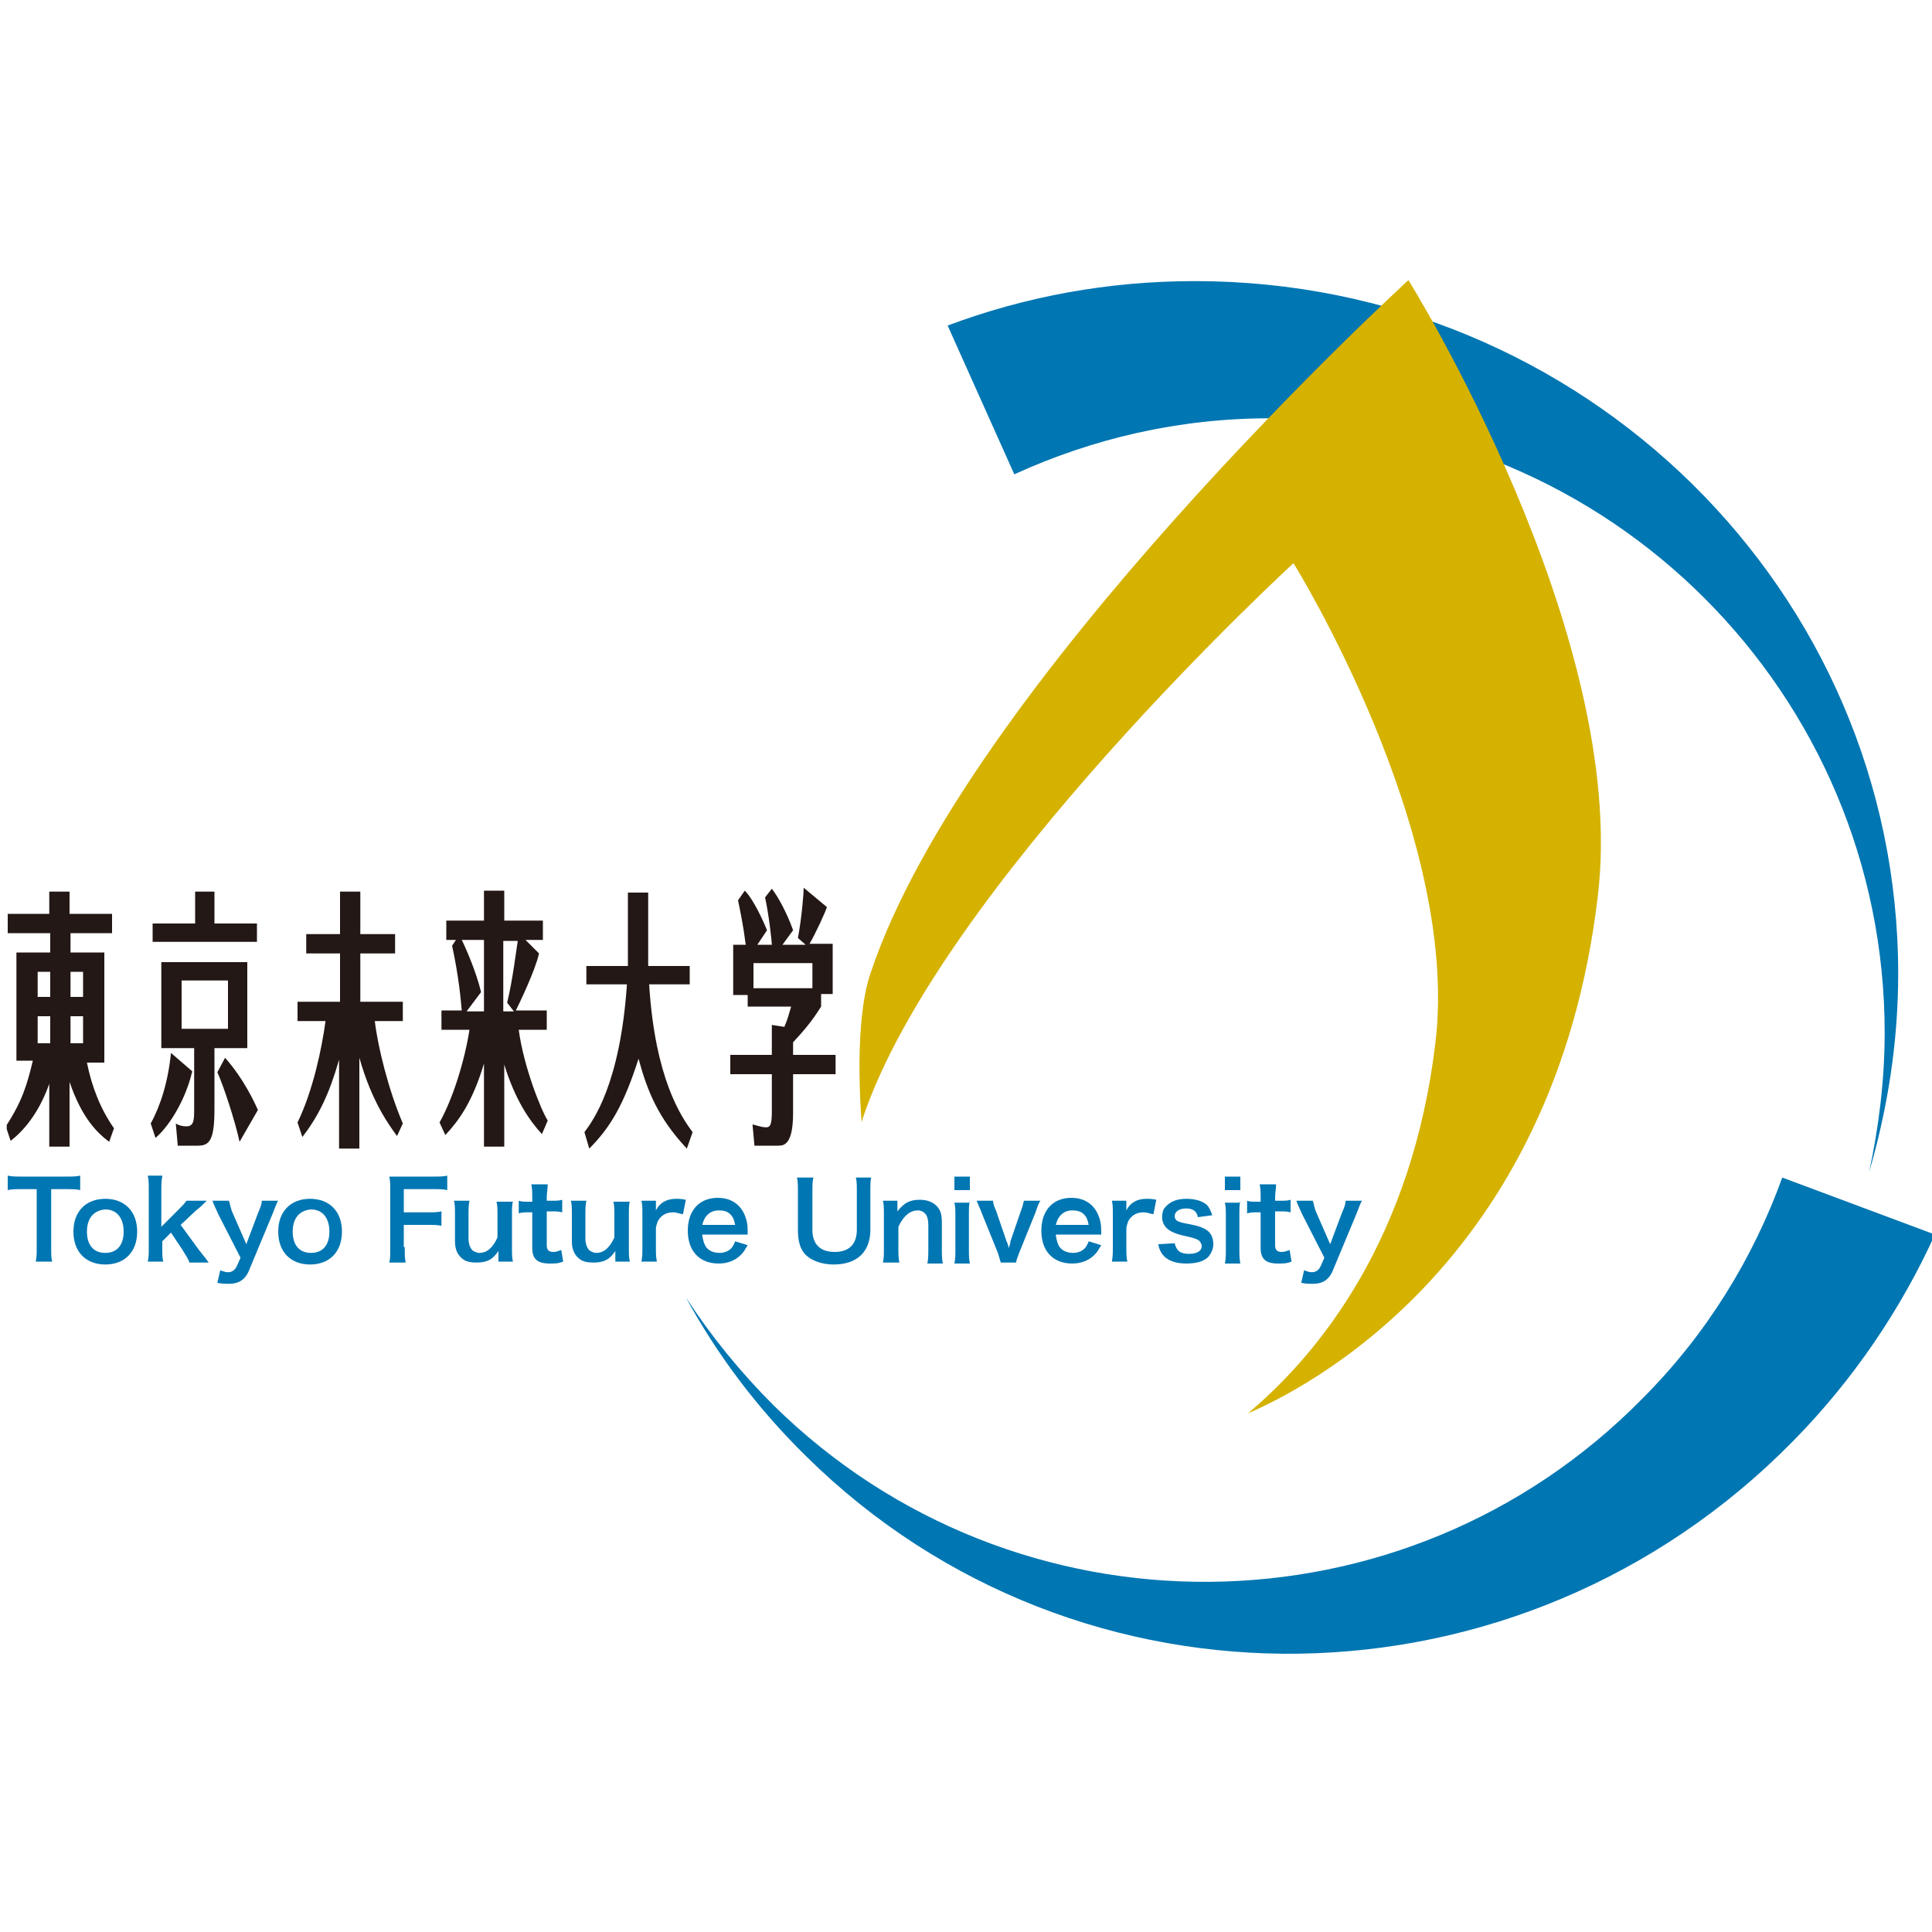 <?xml version="1.0" encoding="UTF-8"?>
<!-- Generator: Adobe Illustrator 27.0.0, SVG Export Plug-In . SVG Version: 6.00 Build 0)  -->
<svg xmlns="http://www.w3.org/2000/svg" xmlns:xlink="http://www.w3.org/1999/xlink" version="1.1" id="レイヤー_1" x="0px" y="0px" viewBox="0 0 200 200" style="enable-background:new 0 0 200 200;" xml:space="preserve">
<style type="text/css">
	.st0{clip-path:url(#SVGID_00000054959847509526239690000016218922914964248737_);fill:#231815;}
	.st1{clip-path:url(#SVGID_00000054959847509526239690000016218922914964248737_);fill:#0076B2;}
	.st2{clip-path:url(#SVGID_00000054959847509526239690000016218922914964248737_);fill:#D5B200;}
</style>
<g>
	<defs>
		<rect id="SVGID_1_" x="0.7" y="29" width="199.6" height="149.6"></rect>
	</defs>
	<clipPath id="SVGID_00000130635969058402650670000008029655781675810955_">
		<use xlink:href="#SVGID_1_" style="overflow:visible;"></use>
	</clipPath>
	<path style="clip-path:url(#SVGID_00000130635969058402650670000008029655781675810955_);fill:#231815;" d="M11.3,118.2   c-1.2-0.9-2.8-2.4-4.1-6.2v6.7H5.1v-6.5c-0.6,1.7-1.8,4.2-4,5.9l-0.5-1.5c1.7-2.6,2.2-4.3,2.8-6.8H1.7V98.6h3.5v-2H0.8v-2h4.3v-2.3   h2.1v2.3h4.4v2H7.3v2h3.5V110H9c0.5,2.5,1.4,4.8,2.8,6.8L11.3,118.2z M5.1,100.6H3.9v2.6h1.3V100.6z M5.1,105.2H3.9v2.8h1.3V105.2z    M7.3,103.2h1.3v-2.6H7.3V103.2z M7.3,108h1.3v-2.8H7.3V108z"></path>
	<path style="clip-path:url(#SVGID_00000130635969058402650670000008029655781675810955_);fill:#231815;" d="M15.6,116.3   c1-1.8,1.8-4.3,2.1-7.3l2.2,1.9c0,0.1-0.1,0.3-0.1,0.4c-0.6,2.3-2,5-3.7,6.5L15.6,116.3z M20.2,92.3h2v3.3h4.4v1.9H15.8v-1.9h4.4   V92.3z M22.2,114.8c0,3.2-0.5,3.8-1.7,3.8h-2.1l-0.2-2.3c0.3,0.2,0.7,0.3,1.1,0.3c0.8,0,0.8-0.7,0.8-1.9v-6.2h-3.4v-8.9h8.9v8.9   h-3.4V114.8z M18.8,106.5h4.8v-5h-4.8V106.5z M24.8,118.2c-0.5-2.3-1.7-5.9-2.3-7.2l0.8-1.5c0.6,0.7,2,2.3,3.4,5.4L24.8,118.2z"></path>
	<path style="clip-path:url(#SVGID_00000130635969058402650670000008029655781675810955_);fill:#231815;" d="M41.1,117.6   c-0.8-1.1-2.6-3.5-3.9-8.1v9.4h-2.1v-9.2c-1,3.5-2.1,5.8-3.8,8l-0.5-1.5c1.6-3.3,2.5-7.6,2.9-10.5h-2.9v-2h4.4v-5h-3.5v-2h3.5v-4.4   h2.1v4.4h3.6v2h-3.6v5h4.4v2h-2.9c0.3,2.6,1.4,7.1,2.9,10.6L41.1,117.6z"></path>
	<path style="clip-path:url(#SVGID_00000130635969058402650670000008029655781675810955_);fill:#231815;" d="M56.1,117.4   c-1.3-1.4-2.8-3.6-3.9-7.2v8.5h-2.1v-8.6c-1.2,4-2.6,5.9-4,7.4l-0.6-1.3c1.4-2.5,2.6-6.4,3.1-9.6h-2.9v-2h2.1   c-0.1-1.1-0.3-3.5-1-6.7l0.4-0.6h-1v-2h3.9v-3.1h2.1v3.1h4v2h-1.8l1.4,1.4c-0.4,1.8-2.1,5.3-2.4,5.9h3.2v2h-2.9   c0.5,3.8,2.3,8.3,3,9.4L56.1,117.4z M50.1,104.7v-7.4h-2.3c0.4,0.8,1.5,3.3,2,5.4l-1.5,2H50.1z M52.1,97.3v7.4h1.1l-0.7-0.9   c0.6-2.5,0.9-5.2,1.1-6.4H52.1z"></path>
	<path style="clip-path:url(#SVGID_00000130635969058402650670000008029655781675810955_);fill:#231815;" d="M65,92.4h2.1v6.7   c0,0.4,0,0.6,0,0.9h4.3v1.9h-4.2c0.6,9.7,3.3,13.7,4.5,15.3l-0.6,1.7c-3-3.2-4.1-6-5-9.3c-1.5,4.7-2.9,7.1-5.1,9.3l-0.5-1.7   c0.9-1.2,3.7-5,4.4-15.3h-4.2V100H65c0-0.3,0-0.3,0-0.8V92.4z"></path>
	<path style="clip-path:url(#SVGID_00000130635969058402650670000008029655781675810955_);fill:#231815;" d="M75.9,103v-5.2h1.3   c-0.3-2.3-0.6-3.6-0.8-4.6l0.7-1c0.9,0.9,1.9,3.1,2.3,4.1l-1,1.5h1.5c0-0.3-0.3-3.1-0.7-4.9l0.7-0.9c0.7,0.9,1.6,2.6,2.2,4.3   L81,97.8h2.4l-0.8-0.7c0.4-2.1,0.6-4.7,0.6-5.2l2.4,2c-0.1,0.4-1.2,2.8-1.8,3.8h2.4v5.2H85v1.3c-1,1.6-1.8,2.5-2.9,3.7v1.3h4.4v2   h-4.4v4c0,3.4-1,3.4-1.6,3.4h-2.4l-0.2-2.2c0.8,0.2,1,0.3,1.4,0.3c0.4,0,0.6-0.2,0.6-1.6v-3.9h-4.3v-2h4.3v-3.1l1.3,0.2   c0.3-0.7,0.5-1.4,0.7-2.1h-4.5V103H75.9z M78,102.3h6.1v-2.6H78V102.3z"></path>
	<path style="clip-path:url(#SVGID_00000130635969058402650670000008029655781675810955_);fill:#0076B2;" d="M196.5,100.8   c0-39.6-32.6-71.7-72.8-71.7c-9,0-17.6,1.6-25.6,4.6l6.9,15.4c8.1-3.7,17-5.8,26.5-5.8c35.1,0,63.6,28.5,63.6,63.6   c0,4.9-0.6,9.7-1.6,14.4C195.4,114.8,196.5,107.9,196.5,100.8"></path>
	<path style="clip-path:url(#SVGID_00000130635969058402650670000008029655781675810955_);fill:#0076B2;" d="M83.5,150.8   c28.2,27.8,73.9,27.1,102.1-1.6c6.3-6.4,11.2-13.7,14.7-21.4l-15.8-5.9c-3,8.3-7.8,16.2-14.5,22.9c-24.6,25-64.9,25.3-89.9,0.7   c-3.5-3.5-6.5-7.2-9.1-11.2C74.2,140.2,78.4,145.8,83.5,150.8"></path>
	<path style="clip-path:url(#SVGID_00000130635969058402650670000008029655781675810955_);fill:#D5B200;" d="M145.8,29   c0,0-45.8,41.9-55.7,71.8c-1.7,5-1,14.2-0.9,15.4c0-0.1,0.1-0.3,0.1-0.4c8-23.9,44.6-57.5,44.6-57.5s17.3,27.8,14.7,49.6   c-2.4,20.2-11.9,32.1-19.4,38.4c5.6-2.4,31.7-15.3,36.2-53.5C168.7,65.7,145.8,29,145.8,29"></path>
	<path style="clip-path:url(#SVGID_00000130635969058402650670000008029655781675810955_);fill:#0076B2;" d="M5.3,129.2   c0,0.6,0,1,0.1,1.4H3.7c0.1-0.5,0.1-0.8,0.1-1.4v-6.1H2.3c-0.7,0-1.1,0-1.5,0.1v-1.5c0.4,0.1,0.9,0.1,1.5,0.1h4.4   c0.8,0,1.2,0,1.6-0.1v1.5c-0.4-0.1-0.8-0.1-1.6-0.1H5.3V129.2z"></path>
	<path style="clip-path:url(#SVGID_00000130635969058402650670000008029655781675810955_);fill:#0076B2;" d="M7.6,127.5   c0-2.1,1.3-3.4,3.3-3.4c2,0,3.3,1.3,3.3,3.4c0,2.1-1.3,3.4-3.3,3.4C8.9,130.9,7.6,129.6,7.6,127.5 M9,127.5c0,1.4,0.7,2.2,1.9,2.2   s1.9-0.8,1.9-2.2c0-1.4-0.7-2.3-1.9-2.3C9.7,125.3,9,126.1,9,127.5"></path>
	<path style="clip-path:url(#SVGID_00000130635969058402650670000008029655781675810955_);fill:#0076B2;" d="M16.8,121.8   c-0.1,0.4-0.1,0.8-0.1,1.5v3.7l1.7-1.7c0.5-0.5,0.7-0.7,0.9-1h2.1c-0.6,0.6-0.6,0.6-1.1,1l-1.6,1.5l1.9,2.6c0.8,1,0.8,1,1,1.3h-2   c-0.1-0.4-0.3-0.6-0.7-1.3l-1.2-1.8l-0.9,0.9v0.7c0,0.7,0,1,0.1,1.4h-1.6c0.1-0.5,0.1-0.8,0.1-1.4v-6c0-0.7,0-1-0.1-1.5H16.8z"></path>
	<path style="clip-path:url(#SVGID_00000130635969058402650670000008029655781675810955_);fill:#0076B2;" d="M22.6,125.7   c-0.5-1.1-0.5-1.1-0.6-1.4h1.7c0.1,0.3,0.2,0.9,0.4,1.3l1.4,3.2l1.2-3.2c0.3-0.7,0.4-1,0.4-1.3h1.7c-0.1,0.1-0.3,0.6-0.6,1.4   l-2.5,6c-0.4,0.8-1,1.2-2,1.2c-0.3,0-0.7,0-1.2-0.1l0.3-1.3c0.3,0.1,0.5,0.2,0.8,0.2c0.4,0,0.7-0.2,0.9-0.6l0.4-0.9L22.6,125.7z"></path>
	<path style="clip-path:url(#SVGID_00000130635969058402650670000008029655781675810955_);fill:#0076B2;" d="M28.8,127.5   c0-2.1,1.3-3.4,3.3-3.4c2,0,3.3,1.3,3.3,3.4c0,2.1-1.3,3.4-3.3,3.4C30.1,130.9,28.8,129.6,28.8,127.5 M30.3,127.5   c0,1.4,0.7,2.2,1.9,2.2c1.2,0,1.9-0.8,1.9-2.2c0-1.4-0.7-2.3-1.9-2.3C31,125.3,30.3,126.1,30.3,127.5"></path>
	<path style="clip-path:url(#SVGID_00000130635969058402650670000008029655781675810955_);fill:#0076B2;" d="M41.9,129.1   c0,0.8,0,1.2,0.1,1.6h-1.7c0.1-0.4,0.1-0.8,0.1-1.6v-5.9c0-0.6,0-0.9-0.1-1.4c0.5,0,0.7,0,1.4,0h3.1c0.7,0,1.1,0,1.5-0.1v1.5   c-0.4-0.1-0.8-0.1-1.5-0.1h-3v2.4h2.4c0.7,0,1.1,0,1.5-0.1v1.5c-0.4-0.1-0.8-0.1-1.5-0.1h-2.4V129.1z"></path>
	<path style="clip-path:url(#SVGID_00000130635969058402650670000008029655781675810955_);fill:#0076B2;" d="M53.1,124.3   c-0.1,0.5-0.1,0.8-0.1,1.4v3.5c0,0.6,0,1,0.1,1.4h-1.5v-0.6c0-0.2,0-0.2,0-0.5c-0.6,0.9-1.2,1.2-2.3,1.2c-0.6,0-1-0.1-1.3-0.3   c-0.6-0.4-0.9-1-0.9-1.9v-2.8c0-0.6,0-1-0.1-1.4h1.6c-0.1,0.5-0.1,0.9-0.1,1.4v2.5c0,0.6,0.2,1.1,0.5,1.3c0.2,0.1,0.4,0.2,0.6,0.2   c0.8,0,1.4-0.5,1.9-1.6v-2.3c0-0.5,0-1-0.1-1.4H53.1z"></path>
	<path style="clip-path:url(#SVGID_00000130635969058402650670000008029655781675810955_);fill:#0076B2;" d="M56.7,122.6   c0,0.4-0.1,0.9-0.1,1.4v0.3h0.5c0.5,0,0.8,0,1.1-0.1v1.3c-0.4-0.1-0.6-0.1-1.1-0.1h-0.5v3.5c0,0.5,0.2,0.7,0.7,0.7   c0.3,0,0.5-0.1,0.8-0.2l0.2,1.2c-0.5,0.2-0.8,0.2-1.4,0.2c-1.3,0-1.8-0.5-1.8-1.6v-3.7h-0.4c-0.4,0-0.6,0-1,0.1v-1.3   c0.3,0.1,0.5,0.1,1,0.1h0.4V124c0-0.5,0-1-0.1-1.4H56.7z"></path>
	<path style="clip-path:url(#SVGID_00000130635969058402650670000008029655781675810955_);fill:#0076B2;" d="M65.2,124.3   c-0.1,0.5-0.1,0.8-0.1,1.4v3.5c0,0.6,0,1,0.1,1.4h-1.5v-0.6c0-0.2,0-0.2,0-0.5c-0.6,0.9-1.2,1.2-2.3,1.2c-0.6,0-1-0.1-1.3-0.3   c-0.6-0.4-0.9-1-0.9-1.9v-2.8c0-0.6,0-1-0.1-1.4h1.6c-0.1,0.5-0.1,0.9-0.1,1.4v2.5c0,0.6,0.2,1.1,0.5,1.3c0.2,0.1,0.4,0.2,0.6,0.2   c0.8,0,1.4-0.5,1.9-1.6v-2.3c0-0.5,0-1-0.1-1.4H65.2z"></path>
	<path style="clip-path:url(#SVGID_00000130635969058402650670000008029655781675810955_);fill:#0076B2;" d="M70.7,125.7   c-0.5-0.1-0.7-0.2-1-0.2c-0.6,0-1,0.2-1.3,0.5c-0.3,0.3-0.4,0.6-0.5,1.1v2.1c0,0.6,0,0.9,0.1,1.4h-1.6c0.1-0.5,0.1-0.9,0.1-1.4   v-3.5c0-0.7,0-1-0.1-1.4h1.5v1c0.4-0.8,1.1-1.2,2.1-1.2c0.3,0,0.5,0,1,0.1L70.7,125.7z"></path>
	<path style="clip-path:url(#SVGID_00000130635969058402650670000008029655781675810955_);fill:#0076B2;" d="M72.7,127.9   c0.1,0.6,0.2,0.9,0.4,1.2c0.3,0.4,0.8,0.6,1.4,0.6c0.5,0,1-0.2,1.3-0.6c0.1-0.2,0.2-0.3,0.3-0.6l1.3,0.4c-0.3,0.5-0.4,0.7-0.7,1   c-0.6,0.6-1.4,0.9-2.3,0.9c-2,0-3.2-1.3-3.2-3.4c0-2.1,1.2-3.4,3.1-3.4c1.3,0,2.3,0.6,2.8,1.8c0.2,0.5,0.3,0.9,0.3,1.7   c0,0,0,0.1,0,0.3H72.7z M76.1,126.8c-0.1-0.5-0.2-0.8-0.5-1.1c-0.3-0.3-0.7-0.4-1.2-0.4c-0.9,0-1.5,0.6-1.7,1.5H76.1z"></path>
	<path style="clip-path:url(#SVGID_00000130635969058402650670000008029655781675810955_);fill:#0076B2;" d="M90.2,121.8   c-0.1,0.4-0.1,0.8-0.1,1.5v4c0,2.3-1.4,3.6-3.8,3.6c-1.2,0-2.3-0.4-2.9-1c-0.6-0.6-0.8-1.5-0.8-2.6v-3.9c0-0.7,0-1.1-0.1-1.5h1.7   c-0.1,0.4-0.1,0.8-0.1,1.5v3.9c0,1.5,0.8,2.3,2.3,2.3c1.5,0,2.3-0.8,2.3-2.3v-3.9c0-0.7,0-1.1-0.1-1.5H90.2z"></path>
	<path style="clip-path:url(#SVGID_00000130635969058402650670000008029655781675810955_);fill:#0076B2;" d="M91.4,130.7   c0.1-0.5,0.1-0.8,0.1-1.5v-3.5c0-0.6,0-1-0.1-1.4h1.5v0.6c0,0.2,0,0.2,0,0.5c0.7-0.9,1.3-1.2,2.3-1.2c0.9,0,1.5,0.3,1.9,0.8   c0.3,0.4,0.4,0.8,0.4,1.6v2.7c0,0.6,0,1,0.1,1.5h-1.6c0.1-0.5,0.1-0.9,0.1-1.5v-2.5c0-0.5-0.1-0.8-0.2-1c-0.2-0.3-0.5-0.5-0.9-0.5   c-0.8,0-1.5,0.6-2,1.7v2.2c0,0.5,0,1,0.1,1.5H91.4z"></path>
	<path style="clip-path:url(#SVGID_00000130635969058402650670000008029655781675810955_);fill:#0076B2;" d="M100.4,123.2h-1.6v-1.4   h1.6V123.2z M100.4,124.3c-0.1,0.4-0.1,0.8-0.1,1.5v3.5c0,0.6,0,1,0.1,1.5h-1.6c0.1-0.5,0.1-0.9,0.1-1.4v-3.5c0-0.6,0-1-0.1-1.4   H100.4z"></path>
	<path style="clip-path:url(#SVGID_00000130635969058402650670000008029655781675810955_);fill:#0076B2;" d="M103.6,130.7   c-0.1-0.3-0.1-0.4-0.3-1l-1.7-4.2c-0.1-0.3-0.3-0.7-0.5-1.2h1.7c0,0.2,0.1,0.6,0.3,1l1.1,3.2c0.1,0.2,0.2,0.5,0.2,0.7   c0.1-0.2,0.2-0.5,0.2-0.7l1.1-3.2c0.2-0.5,0.2-0.7,0.3-1h1.7c-0.2,0.3-0.3,0.6-0.5,1.2l-1.7,4.2c-0.2,0.6-0.3,0.7-0.3,1H103.6z"></path>
	<path style="clip-path:url(#SVGID_00000130635969058402650670000008029655781675810955_);fill:#0076B2;" d="M109.3,127.9   c0.1,0.6,0.2,0.9,0.4,1.2c0.3,0.4,0.8,0.6,1.4,0.6c0.5,0,1-0.2,1.3-0.6c0.1-0.2,0.2-0.3,0.3-0.6l1.3,0.4c-0.3,0.5-0.4,0.7-0.7,1   c-0.6,0.6-1.4,0.9-2.3,0.9c-2,0-3.2-1.3-3.2-3.4c0-2.1,1.2-3.4,3.1-3.4c1.3,0,2.3,0.6,2.8,1.8c0.2,0.5,0.3,0.9,0.3,1.7   c0,0,0,0.1,0,0.3H109.3z M112.7,126.8c-0.1-0.5-0.2-0.8-0.5-1.1c-0.3-0.3-0.7-0.4-1.2-0.4c-0.9,0-1.5,0.6-1.7,1.5H112.7z"></path>
	<path style="clip-path:url(#SVGID_00000130635969058402650670000008029655781675810955_);fill:#0076B2;" d="M119.4,125.7   c-0.5-0.1-0.7-0.2-1-0.2c-0.6,0-1,0.2-1.3,0.5c-0.3,0.3-0.4,0.6-0.5,1.1v2.1c0,0.6,0,0.9,0.1,1.4h-1.6c0.1-0.5,0.1-0.9,0.1-1.4   v-3.5c0-0.7,0-1-0.1-1.4h1.5v1c0.4-0.8,1.1-1.2,2.1-1.2c0.3,0,0.5,0,1,0.1L119.4,125.7z"></path>
	<path style="clip-path:url(#SVGID_00000130635969058402650670000008029655781675810955_);fill:#0076B2;" d="M121.6,128.7   c0.2,0.8,0.6,1.1,1.5,1.1c0.8,0,1.3-0.3,1.3-0.8c0-0.2-0.1-0.4-0.3-0.6c-0.2-0.1-0.3-0.2-1.2-0.4c-0.9-0.2-1.2-0.3-1.6-0.5   c-0.6-0.3-1-0.8-1-1.5c0-0.4,0.1-0.8,0.3-1c0.5-0.6,1.2-0.9,2.2-0.9c0.9,0,1.6,0.2,2.1,0.6c0.3,0.3,0.4,0.6,0.6,1.1l-1.5,0.2   c-0.1-0.6-0.5-0.9-1.2-0.9c-0.7,0-1.2,0.3-1.2,0.8c0,0.2,0.1,0.4,0.3,0.5c0.2,0.1,0.5,0.2,1.1,0.3c1.1,0.2,1.6,0.4,2,0.7   c0.4,0.3,0.6,0.8,0.6,1.4c0,0.5-0.2,0.9-0.5,1.3c-0.5,0.5-1.3,0.7-2.3,0.7c-1.1,0-2-0.3-2.5-1c-0.2-0.3-0.3-0.5-0.4-1L121.6,128.7z   "></path>
	<path style="clip-path:url(#SVGID_00000130635969058402650670000008029655781675810955_);fill:#0076B2;" d="M128.4,123.2h-1.6v-1.4   h1.6V123.2z M128.4,124.3c-0.1,0.4-0.1,0.8-0.1,1.5v3.5c0,0.6,0,1,0.1,1.5h-1.6c0.1-0.5,0.1-0.9,0.1-1.4v-3.5c0-0.6,0-1-0.1-1.4   H128.4z"></path>
	<path style="clip-path:url(#SVGID_00000130635969058402650670000008029655781675810955_);fill:#0076B2;" d="M132.1,122.6   c0,0.4-0.1,0.9-0.1,1.4v0.3h0.5c0.5,0,0.8,0,1.1-0.1v1.3c-0.4-0.1-0.6-0.1-1.1-0.1H132v3.5c0,0.5,0.2,0.7,0.7,0.7   c0.3,0,0.5-0.1,0.8-0.2l0.2,1.2c-0.5,0.2-0.8,0.2-1.4,0.2c-1.3,0-1.8-0.5-1.8-1.6v-3.7h-0.4c-0.4,0-0.6,0-1,0.1v-1.3   c0.3,0.1,0.5,0.1,1,0.1h0.4V124c0-0.5,0-1-0.1-1.4H132.1z"></path>
	<path style="clip-path:url(#SVGID_00000130635969058402650670000008029655781675810955_);fill:#0076B2;" d="M134.8,125.7   c-0.5-1.1-0.5-1.1-0.6-1.4h1.7c0.1,0.3,0.2,0.9,0.4,1.3l1.4,3.2l1.2-3.2c0.3-0.7,0.4-1,0.4-1.3h1.7c-0.1,0.1-0.3,0.6-0.6,1.4   l-2.5,6c-0.4,0.8-1,1.2-2,1.2c-0.3,0-0.7,0-1.2-0.1l0.3-1.3c0.3,0.1,0.5,0.2,0.8,0.2c0.4,0,0.7-0.2,0.9-0.6l0.4-0.9L134.8,125.7z"></path>
</g>
</svg>
